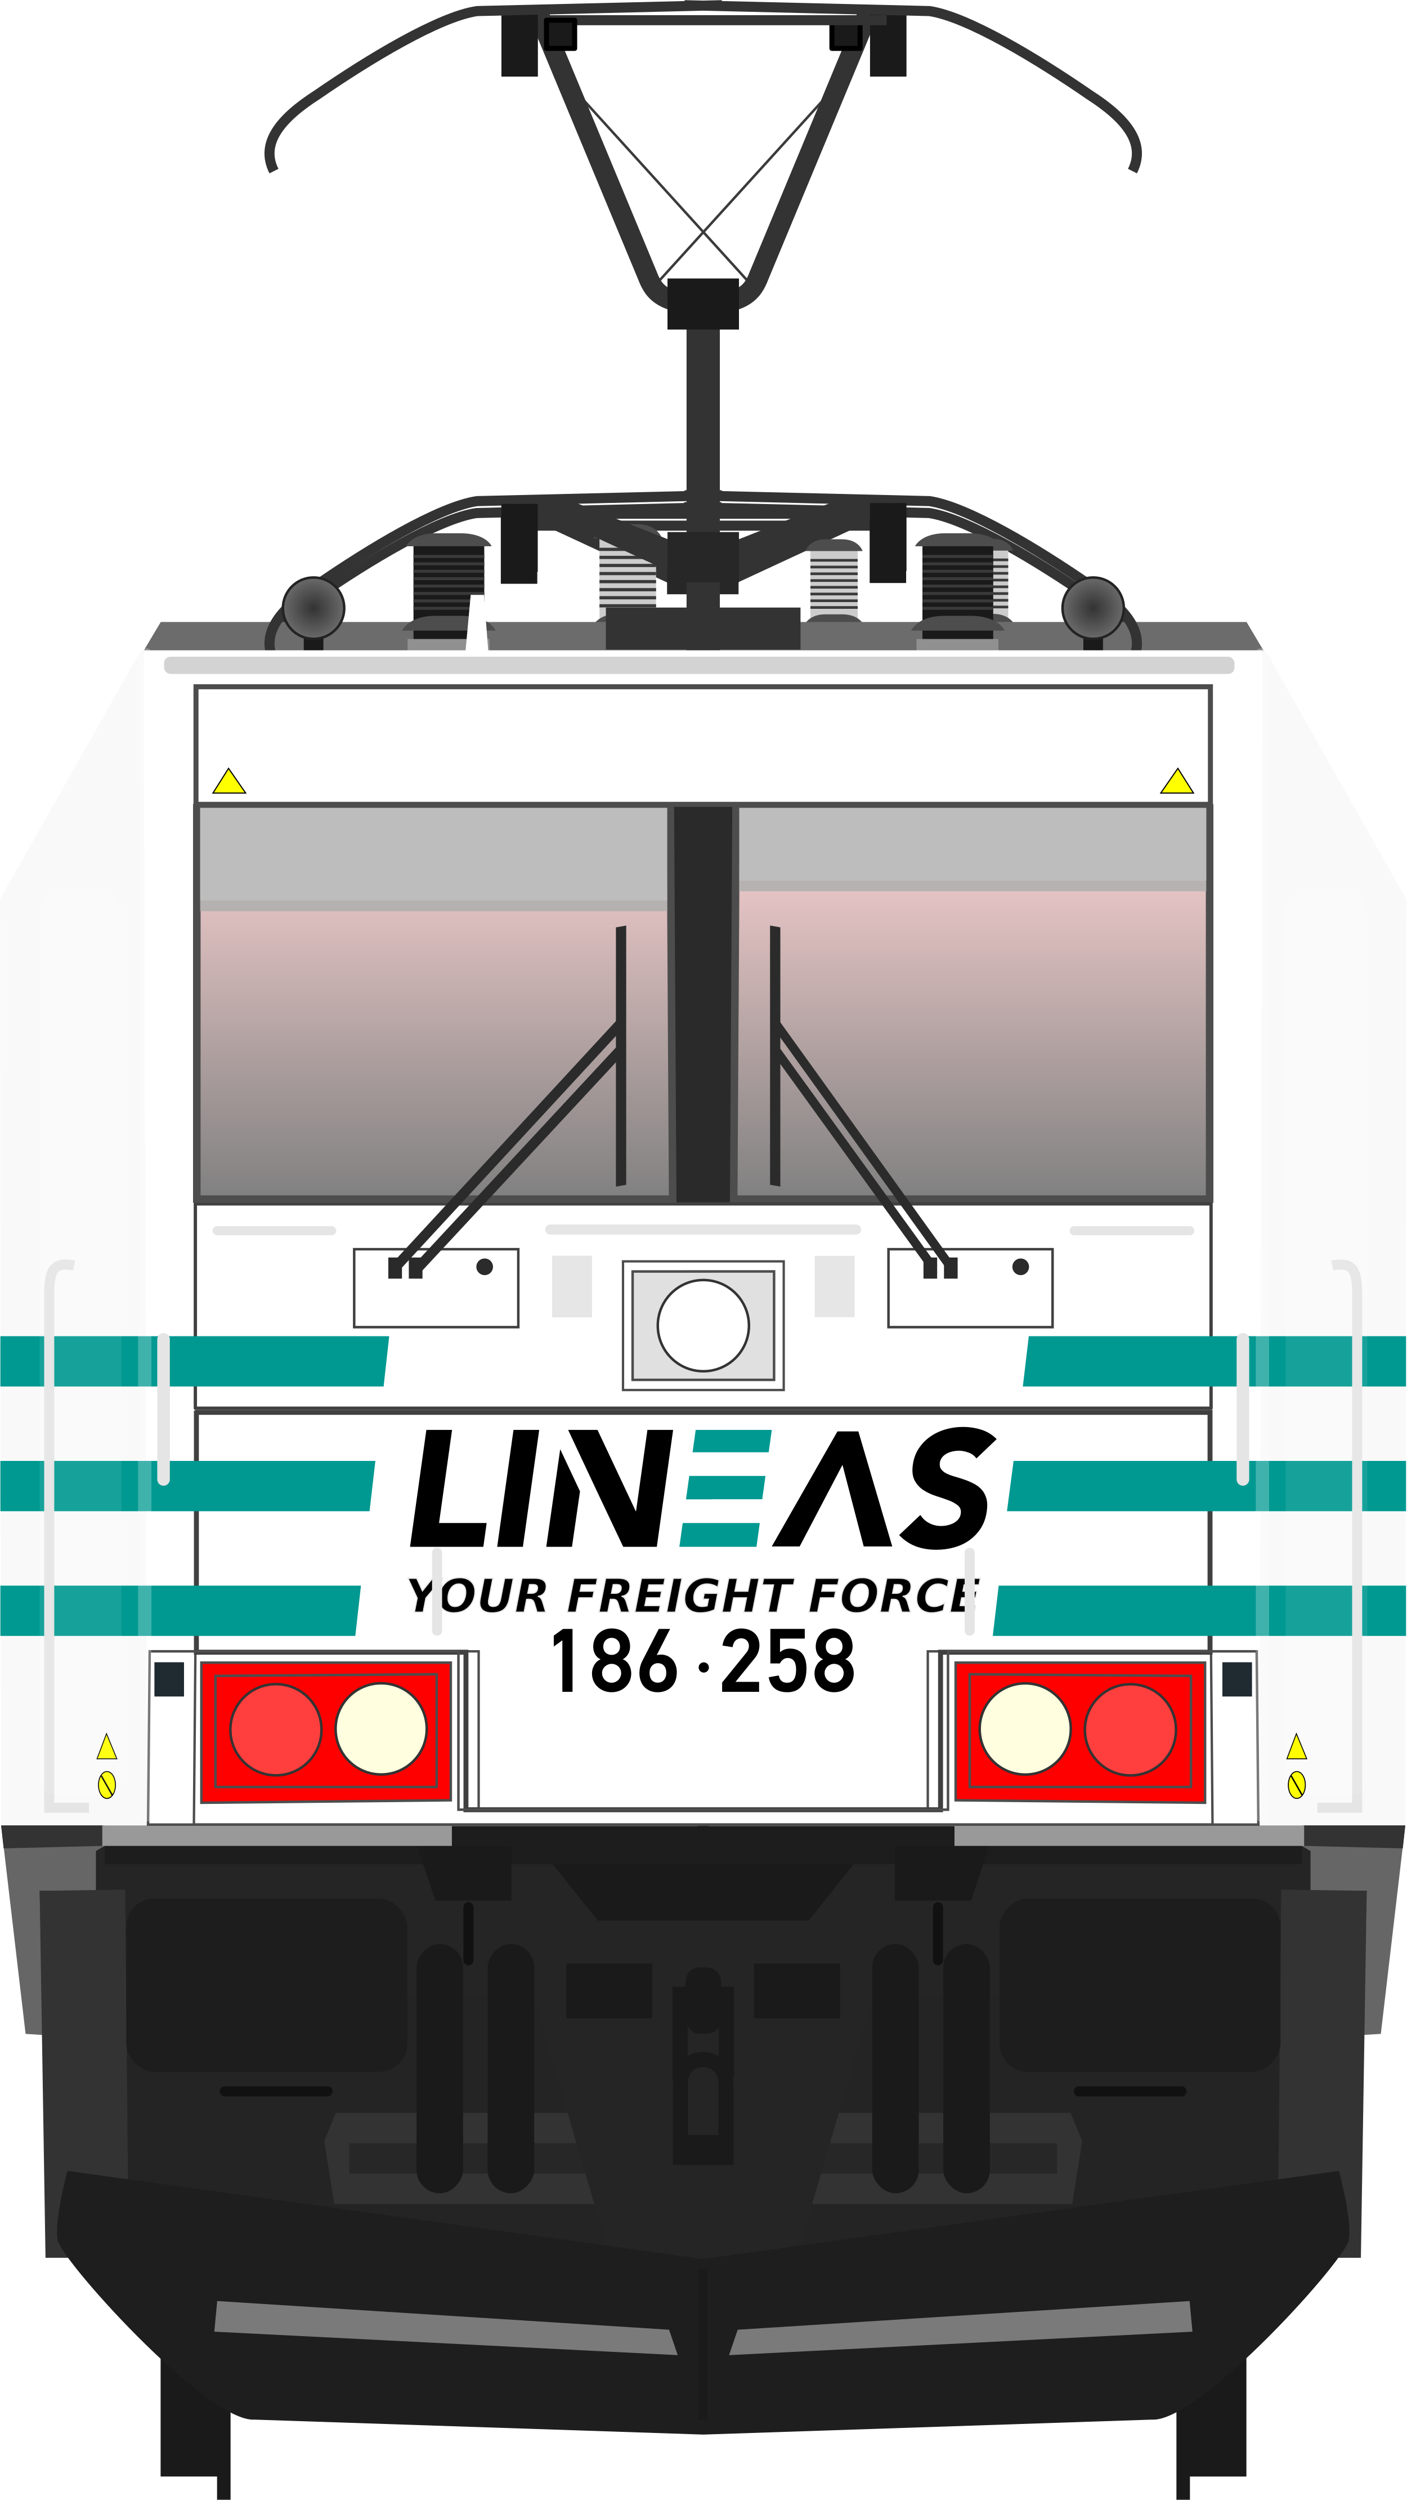 <?xml version="1.0" encoding="utf-8" standalone="no"?>
<!DOCTYPE svg PUBLIC "-//W3C//DTD SVG 1.1//EN" "http://www.w3.org/Graphics/SVG/1.1/DTD/svg11.dtd">
<svg version="1.1" width="290.89" height="516.46" xmlns="http://www.w3.org/2000/svg" xmlns:xlink="http://www.w3.org/1999/xlink">
<defs>
<linearGradient id="linearGradient6659"><stop stop-color="#333" offset="0"/><stop stop-color="#6c6c6c" offset="1"/></linearGradient>
<filter id="filter5092" x="-.314" y="-1.215" width="1.628" height="3.43" color-interpolation-filters="sRGB"><feGaussianBlur stdDeviation="13.84"/></filter>
<filter id="filter5092-1" x="-.314" y="-1.215" width="1.628" height="3.43" color-interpolation-filters="sRGB"><feGaussianBlur stdDeviation="13.84"/></filter>
<linearGradient id="linearGradient4798" x1="61.277" x2="169.78" y1="317.29" y2="316.65" gradientUnits="userSpaceOnUse"><stop stop-color="#ffd5d5" offset="0"/><stop stop-color="#808080" offset="1"/></linearGradient>
<linearGradient id="linearGradient6013" x1="84.508" x2="84.508" y1="163.72" y2="242.15" gradientTransform="matrix(1.102 0 0 1.102 -10.992 -81.878)" gradientUnits="userSpaceOnUse" xlink:href="#linearGradient4798"/>
<linearGradient id="linearGradient6021" x1="195.05" x2="195.05" y1="164.65" y2="242.15" gradientTransform="matrix(1.102 0 0 1.102 -10.988 -81.878)" gradientUnits="userSpaceOnUse" xlink:href="#linearGradient4798"/>
<radialGradient id="radialGradient6661" cx="-217.25" cy="124.75" r="6.344" gradientUnits="userSpaceOnUse" xlink:href="#linearGradient6659"/>
<radialGradient id="radialGradient6669" cx="62.316" cy="124.75" r="6.344" gradientUnits="userSpaceOnUse" xlink:href="#linearGradient6659"/>
<filter id="filter8046" x="-1.2" y="-.059" width="3.399" height="1.117" color-interpolation-filters="sRGB"><feGaussianBlur stdDeviation="0.823"/></filter>
<filter id="filter1348" x="-.774" y="-.11" width="2.547" height="1.219" color-interpolation-filters="sRGB"><feGaussianBlur stdDeviation="8.48"/></filter>
<filter id="filter1348-3" x="-.774" y="-.11" width="2.547" height="1.219" color-interpolation-filters="sRGB"><feGaussianBlur stdDeviation="8.48"/></filter>
<filter id="filter1550" x="-.687" y="-.014" width="2.374" height="1.028" color-interpolation-filters="sRGB"><feGaussianBlur stdDeviation="1.412"/></filter>
<filter id="filter1550-3" x="-.687" y="-.014" width="2.374" height="1.028" color-interpolation-filters="sRGB"><feGaussianBlur stdDeviation="1.412"/></filter>
<filter id="filter1657" x="-.03" y="-1.859" width="1.06" height="4.718" color-interpolation-filters="sRGB"><feGaussianBlur stdDeviation="2.754"/></filter>
</defs>
<g transform="matrix(1.04 0 0 1.04 -.059 4.53)" fill="#333">
<path d="m134.32 112.12-30.659-14.222 8.333-1.012 23.56 9.331z"/>
<path d="m145.07 112.12 30.659-14.222-8.333-1.012-23.56 9.331z"/>
</g>
<rect x="125.17" y="127.99" width="40.253" height="8.686" fill="#333"/>
<path d="m56.511 139.07c-2.907-5.766 1.341-10.911 8.911-15.766 10.778-7.434 25.202-16.136 33.075-17.309l50.663-1.22m84.922 34.291c2.907-5.766-1.341-10.911-8.911-15.766-10.778-7.434-25.202-16.136-33.075-17.309l-50.667-1.217" fill="none" stroke="#333" stroke-width="2.081"/>
<path d="m107.37 108.6h39.758m36.108 0h-39.758" fill="none" stroke="#333" stroke-width="2.081"/>
<g stroke-width="1.04">
<rect x="103.54" y="106.56" width="7.54" height="14.052" fill="#1a1a1a"/>
<rect transform="scale(-1,1)" x="-187.34" y="106.4" width="7.54" height="14.052" fill="#1a1a1a"/>
<rect x="137.91" y="112.39" width="14.784" height="10.387" fill="#272727"/>
</g>
<g transform="matrix(1 0 0 1 -36.734 -155.87)" fill="#1a1a1a">
<g transform="translate(-1.67,4.427)">
<rect x="71.611" y="627.74" width="13.436" height="35.357"/>
<rect x="83.278" y="647.91" width="2.796" height="20" stroke-width="1.07"/>
</g>
<rect transform="scale(-1,1)" x="-294.42" y="632.17" width="13.436" height="35.357"/>
<rect transform="scale(-1,1)" x="-282.75" y="652.34" width="2.796" height="20" stroke-width="1.07"/>
</g>
<g transform="matrix(.944 0 0 .944 10.382 73.166)">
<g transform="matrix(.736 0 0 1.002 133.85 -79.109)">
<rect x="89.144" y="120.51" width="14.067" height="22.166" fill="#ccc" stroke-width="2.504"/>
<rect x="87.969" y="140.28" width="16.272" height="2.69" fill="#909090"/>
<path d="m93.318 135.68h5.188c5.781-0.055 6.969 2.938 6.969 2.938h-18.589s1.219-2.882 6.438-2.938z" fill="#4d4d4d"/>
<path d="m93.563 119.28h4.744c5.287-0.049 6.372 2.584 6.372 2.584h-17.005s1.115-2.535 5.887-2.584z" fill="#4d4d4d"/>
<g fill="#3a3a3a">
<rect x="89.144" y="123.59" width="14.067" height=".585"/>
<rect x="89.144" y="125.06" width="14.067" height=".585"/>
<rect x="89.144" y="126.53" width="14.067" height=".585"/>
<rect x="89.144" y="128.01" width="14.067" height=".585"/>
<rect x="89.144" y="129.48" width="14.067" height=".585"/>
<rect x="89.144" y="130.95" width="14.067" height=".585"/>
<rect x="89.144" y="132.42" width="14.067" height=".585"/>
<rect x="89.144" y="133.89" width="14.067" height=".585"/>
</g>
</g>
<g transform="matrix(1.102 0 0 1.102 -9.548 -81.878)" fill="none" stroke="#3b3b3b" stroke-width=".5">
<path d="m129.04 60.447 36.8-40.528"/>
<path d="m147.9 60.447-36.8-40.528"/>
</g>
<g transform="matrix(.736 0 0 1.002 100.88 -79.007)">
<rect x="89.144" y="120.51" width="14.067" height="22.166" fill="#ccc" stroke-width="2.504"/>
<rect x="87.969" y="140.28" width="16.272" height="2.69" fill="#909090"/>
<path d="m93.318 135.68h5.188c5.781-0.055 6.969 2.938 6.969 2.938h-18.589s1.219-2.882 6.438-2.938z" fill="#4d4d4d"/>
<path d="m93.563 119.28h4.744c5.287-0.049 6.372 2.584 6.372 2.584h-17.005s1.115-2.535 5.887-2.584z" fill="#4d4d4d"/>
<g fill="#3a3a3a">
<rect x="89.144" y="123.59" width="14.067" height=".585"/>
<rect x="89.144" y="125.06" width="14.067" height=".585"/>
<rect x="89.144" y="126.53" width="14.067" height=".585"/>
<rect x="89.144" y="128.01" width="14.067" height=".585"/>
<rect x="89.144" y="129.48" width="14.067" height=".585"/>
<rect x="89.144" y="130.95" width="14.067" height=".585"/>
<rect x="89.144" y="132.42" width="14.067" height=".585"/>
<rect x="89.144" y="133.89" width="14.067" height=".585"/>
</g>
</g>
<g transform="matrix(.881 0 0 1.199 41.759 -105.81)">
<rect x="89.144" y="120.51" width="14.067" height="22.166" fill="#ccc" stroke-width="2.504"/>
<rect x="87.969" y="140.28" width="16.272" height="2.69" fill="#909090"/>
<path d="m93.318 135.68h5.188c5.781-0.055 6.969 2.938 6.969 2.938h-18.589s1.219-2.882 6.438-2.938z" fill="#4d4d4d"/>
<path d="m93.563 119.28h4.744c5.287-0.049 6.372 2.584 6.372 2.584h-17.005s1.115-2.535 5.887-2.584z" fill="#4d4d4d"/>
<g fill="#3a3a3a">
<rect x="89.144" y="123.59" width="14.067" height=".585"/>
<rect x="89.144" y="125.06" width="14.067" height=".585"/>
<rect x="89.144" y="126.53" width="14.067" height=".585"/>
<rect x="89.144" y="128.01" width="14.067" height=".585"/>
<rect x="89.144" y="129.48" width="14.067" height=".585"/>
<rect x="89.144" y="130.95" width="14.067" height=".585"/>
<rect x="89.144" y="132.42" width="14.067" height=".585"/>
<rect x="89.144" y="133.89" width="14.067" height=".585"/>
</g>
</g>
<g transform="matrix(1.102 0 0 1.102 -10.9 -75.267)" fill="#333">
<path d="m134.32 112.12-30.659-14.222 8.333-1.012 23.56 9.331z"/>
<path d="m145.07 112.12 30.659-14.222-8.333-1.012-23.56 9.331z"/>
</g>
<path d="m24.21 58.617-3.992 6.714s245.34-0.514 245.78 0l-3.992-6.714z" fill="#6c6c6c" stroke-width="1.102"/>
<rect x="121.7" y="55.461" width="42.622" height="9.197" fill="#333"/>
<g transform="matrix(1.102 0 0 1.102 -11.239 -81.878)">
<g transform="translate(94.399,-9.408)">
<rect x="89.144" y="120.51" width="14.067" height="22.166" fill="#1a1a1a" stroke-width="2.504"/>
<rect x="87.969" y="140.28" width="16.272" height="2.69" fill="#909090"/>
<path d="m93.318 135.68h5.188c5.781-0.055 6.969 2.938 6.969 2.938h-18.589s1.219-2.882 6.438-2.938z" fill="#4d4d4d"/>
<path d="m93.563 119.28h4.744c5.287-0.049 6.372 2.584 6.372 2.584h-17.005s1.115-2.535 5.887-2.584z" fill="#4d4d4d"/>
<g fill="#3a3a3a">
<rect x="89.144" y="123.59" width="14.067" height=".585"/>
<rect x="89.144" y="125.06" width="14.067" height=".585"/>
<rect x="89.144" y="126.53" width="14.067" height=".585"/>
<rect x="89.144" y="128.01" width="14.067" height=".585"/>
<rect x="89.144" y="129.48" width="14.067" height=".585"/>
<rect x="89.144" y="130.95" width="14.067" height=".585"/>
<rect x="89.144" y="132.42" width="14.067" height=".585"/>
<rect x="89.144" y="133.89" width="14.067" height=".585"/>
</g>
</g>
<g transform="translate(-6.749,-9.408)">
<rect x="89.144" y="120.51" width="14.067" height="22.166" fill="#1a1a1a" stroke-width="2.504"/>
<rect x="87.969" y="140.28" width="16.272" height="2.69" fill="#909090"/>
<path d="m93.318 135.68h5.188c5.781-0.055 6.969 2.938 6.969 2.938h-18.589s1.219-2.882 6.438-2.938z" fill="#4d4d4d"/>
<path d="m93.563 119.28h4.744c5.287-0.049 6.372 2.584 6.372 2.584h-17.005s1.115-2.535 5.887-2.584z" fill="#4d4d4d"/>
<g fill="#3a3a3a">
<rect x="89.144" y="123.59" width="14.067" height=".585"/>
<rect x="89.144" y="125.06" width="14.067" height=".585"/>
<rect x="89.144" y="126.53" width="14.067" height=".585"/>
<rect x="89.144" y="128.01" width="14.067" height=".585"/>
<rect x="89.144" y="129.48" width="14.067" height=".585"/>
<rect x="89.144" y="130.95" width="14.067" height=".585"/>
<rect x="89.144" y="132.42" width="14.067" height=".585"/>
<rect x="89.144" y="133.89" width="14.067" height=".585"/>
</g>
</g>
</g>
<path d="m48.999 67.189c-3.078-6.106 1.419-11.553 9.436-16.694 11.411-7.871 26.685-17.086 35.021-18.327l53.649-1.288m89.919 36.309c3.078-6.106-1.419-11.553-9.436-16.694-11.412-7.871-26.685-17.086-35.021-18.328l-53.649-1.288" fill="none" stroke="#333" stroke-width="2.204"/>
<g transform="matrix(1.102 0 0 1.102 -10.992 -81.878)">
<rect x="215.3" y="129.06" width="3.901" height="6.172" fill="#1a1a1a"/>
<circle transform="scale(-1,1)" cx="-217.25" cy="124.75" r="6.094" fill="url(#radialGradient6661)" stroke="#232323" stroke-linecap="round" stroke-linejoin="round" stroke-width=".5"/>
<rect x="60.365" y="128.92" width="3.901" height="6.172" fill="#1a1a1a"/>
<circle cx="62.316" cy="124.75" r="6.094" fill="url(#radialGradient6669)" stroke="#232323" stroke-linecap="round" stroke-linejoin="round" stroke-width=".5"/>
</g>
<path d="m102.85 34.93h42.098m38.233 0h-42.098" fill="none" stroke="#333" stroke-width="2.204"/>
<rect x="98.793" y="32.77" width="7.984" height="14.879" fill="#1a1a1a" stroke-width="1.102"/>
<path d="m143.01-11.941v89.222" fill="none" stroke="#333" stroke-width="7.293"/>
<rect transform="scale(-1,1)" x="-187.53" y="32.594" width="7.984" height="14.879" fill="#1a1a1a" stroke-width="1.102"/>
<path d="m106.48-75.626 24.316 58.429c1.375 3.554 3.315 6.887 15.605 6.17m33.152-64.599-24.316 58.429c-1.375 3.554-3.315 6.887-15.605 6.17" fill="none" stroke="#333" stroke-width="4.407"/>
<g stroke-width="1.102">
<path d="m-4.623 327.08 12.061 86.74 33.36 34.38c83.238 7.658 121.2 0.211 204.43 0l33.36-34.387 12.061-86.737z" fill="#242424"/>
<rect x="103.41" y="324.74" width="83.145" height="22.326" ry="0" fill="#1a1a1a"/>
<path d="m62.562 384.91-2.541 6.169 2.178 13.789h161.63l2.178-13.789-2.541-6.169h-82.382z" fill="#333"/>
<rect x="65.513" y="391.55" width="154.99" height="6.672" fill="#272727"/>
<path d="m9.215 326.49 1.089 32.661h95.446l15.969 54.437c20.728 4.821 21.971 4.805 42.587 0l15.969-54.437h95.444l1.089-32.661h-97.623l-13.066 16.33h-46.215l-13.066-16.33z" fill="#252525"/>
<path d="m20.465 64.82 0.363 256.94h244.36l0.36-256.94h-122.66z" fill="#fff"/>
<path d="m274.12 321.69-10.717 0.436h-121.58v8.388h132.3z" fill="#1d1d1d"/>
</g>
<g transform="matrix(1.059 0 0 1.059 422.69 -46.794)" fill="#fff">
<circle cx="148.67" cy="144.31" r="0"/>
<circle cx="148.67" cy="144.46" r="0"/>
<circle cx="148.67" cy="144.07" r="0"/>
<g transform="translate(-1e-5)">
<path d="m-312.18 93.942h2.743l0.959 12.548h-4.861z" fill="#fff"/>
</g>
</g>
<g stroke-width="1.102">
<path d="m20.465 64.82v120.49h245.08v-120.49h-122.65z" fill="none"/>
<path d="m134.72 98.688v87.026h16.582v-87.023s-16.533-0.128-16.582 0z" fill="#2a2a2a"/>
<path d="m21.191 283.63v38.57s244-7.7e-4 243.64 0v-38.57z" fill="none"/>
<path d="m31.797 283.9-0.33 37.924h223.09l-0.33-37.924h-62.029v34.658h-98.365v-34.658z" fill="none" stroke="#4d4d4d" stroke-width=".526"/>
</g>
<rect x="31.926" y="72.797" width="222.17" height="25.738" fill="none" stroke="#4d4d4d" stroke-linecap="round" stroke-width="1.102"/>
<path d="m253.92 99.294v85.646h-104.23l0.513-85.409z" fill="url(#linearGradient6021)" stroke="#4d4d4d" stroke-width="1.653"/>
<path d="m265.56 64.82c0.476 0.024 0.79 0.33 1.025 0.777l29.91 52.787c0.456 0.591 0.524 1.031 0.523 1.735l-0.247 202.37h-31.936z" fill="#f9f9f9" stroke-width="1.102"/>
<path d="m32.015 231.6v52.492h59.036v34.477h103.94v-34.477h59.019v-52.495h-221.99z" fill="none" stroke="#404040" stroke-width="1.085"/>
<rect x="31.787" y="185.97" width="222.45" height="44.721" ry="0" fill="none" stroke="#404040" stroke-linecap="round" stroke-linejoin="round" stroke-width=".729" style="paint-order:stroke fill markers"/>
<g transform="translate(227.7 5.0555e-6)" fill="#009991">
<path d="m-16.714 242.23h85.956v11.01h-87.404z" style="paint-order:stroke fill markers"/>
<path d="m-13.383 214.93h82.625v11.01h-83.929z" style="paint-order:stroke fill markers"/>
<path d="m-19.973 269.52h89.215v11.01h-90.518z" style="paint-order:stroke fill markers"/>
</g>
<path d="m280.79 199.46c5.181-1.103 5.262 2.214 5.444 5.444v113.23h-8.71" fill="none" stroke="#e5e5e5" stroke-width="2.204"/>
<path d="m252.92 317.04v-30.666h-54.618v30.122z" fill="#f00" stroke="#4d4d4d" stroke-width=".551"/>
<path d="m249.83 289.28v24.316h-48.45v-24.678z" fill="#f00" stroke="#4d4d4d" stroke-width=".551"/>
<path d="m261.21 215.61v30.666" fill="none" stroke="#e5e5e5" stroke-linecap="round" stroke-width="2.754"/>
<path d="m296.77 322.01-5.353 45.617-4.407 0.257 1.327-31.564h-12.318v-8.725l-1.903-1.099v-4.486z" fill="#666" stroke-width="1.102"/>
<path d="m288.33 336.31-1.283 80.321h-18.22l0.77-80.577z" fill="#333" stroke-width="1.102"/>
<circle transform="scale(-1,1)" cx="-213.54" cy="300.89" r="9.98" fill="#ffffe0" stroke="#333" stroke-linecap="round" stroke-linejoin="round" stroke-width=".551"/>
<circle transform="scale(-1,1)" cx="-236.58" cy="301.08" r="9.98" fill="#ff9494" fill-opacity=".424" stroke="#333" stroke-linecap="round" stroke-linejoin="round" stroke-width=".551"/>
<rect transform="scale(-1,1)" x="-173.01" y="352.24" width="18.872" height="11.976" ry="0" fill="#1a1a1a" stroke-width="1.102"/>
<path d="m205.68 326.49-3.992 11.976h-16.694v-11.976z" fill="#1a1a1a" stroke-width="1.102"/>
<path d="m194.43 339.9v11.614" fill="none" stroke="#111" stroke-linecap="round" stroke-width="2.204"/>
<path d="m247.78 380.2h-22.5" fill="none" stroke="#111" stroke-linecap="round" stroke-width="2.204"/>
<g stroke-width="1.102">
<path d="m263.2 286.29h-6.481v7.497h6.481z" fill="#1f2a31"/>
<rect transform="scale(-1,1)" x="-187.53" y="-75.626" width="7.984" height="14.879" fill="#1a1a1a"/>
<rect transform="scale(-1,1)" x="-177.37" y="-73.086" width="6.17" height="6.17" fill="#1a1a1a" stroke="#000" stroke-linecap="round" stroke-linejoin="round"/>
</g>
<path d="m148 396.31v-17.782c0-6.969-9.98-7.137-9.98 0v17.782" fill="none" stroke="#1a1a1a" stroke-width="3.305"/>
<path d="m274.62 322.01h-76.575v4.473h76.575z" fill="#999" stroke-width="1.102"/>
<path d="m296.77 322.01h-22.137v4.473l21.593 0.544z" fill="#333" stroke-width="1.102"/>
<path d="m246.97 90.656 3.419 5.41h-7.171z" fill="#ff0" stroke="#000" stroke-width=".246"/>
<g transform="matrix(1.102 0 0 1.102 52.48 -288.77)" fill="#1a1a1a" fill-rule="evenodd">
<rect x="115.74" y="577.79" width="9.25" height="49.502" ry="4.625"/>
<rect x="129.87" y="577.79" width="9.25" height="49.502" ry="4.625"/>
</g>
<path d="m11.907 321.69 10.717 0.436h121.58v8.388h-132.3z" fill="#1d1d1d" stroke-width="1.102"/>
<path d="m32.105 99.294v85.646h104.22l-0.513-85.409z" fill="url(#linearGradient6013)" stroke="#4d4d4d" stroke-width="1.653"/>
<g transform="matrix(1.102 0 0 1.102 -10.992 -81.878)" fill="none" stroke="#404040" stroke-width=".5">
<path d="m209.18 252.06v15.48h-32.61v-15.48z"/>
<path d="m70.386 252.06v15.48h32.614v-15.48z"/>
</g>
<g transform="matrix(1.102 0 0 1.102 -10.081 -81.878)" fill="#e6e6e6">
<path d="m169.01 253.38v12.188h-7.92v-12.19z"/>
<path d="m108.9 253.36v12.232h7.92v-12.23z"/>
</g>
<g transform="matrix(1.102 0 0 1.102 -5.965 -79.76)" fill="none" stroke="#e5e5e5" stroke-linecap="round">
<path d="m231.87 246.46h-22.94" stroke-width="1.81"/>
<path d="m38.575 246.46h22.777" stroke-width="1.804"/>
</g>
<path d="m20.465 64.82c-0.476 0.024-0.79 0.33-1.025 0.777l-29.909 52.785c-0.456 0.584-0.524 1.025-0.523 1.73l0.247 202.37h31.936z" fill="#f9f9f9" stroke-width="1.102"/>
<g transform="translate(.078)" fill="#009991">
<path d="m-10.995 242.23h82.132l-1.28 11.01h-80.851z" style="paint-order:stroke fill markers"/>
<path d="m-10.995 214.93h85.16l-1.227 11.01h-83.932z" style="paint-order:stroke fill markers"/>
<path d="m-10.995 269.52h78.973l-1.238 11.01h-77.735z" style="paint-order:stroke fill markers"/>
</g>
<path d="m5.223 199.46c-5.181-1.103-5.262 2.214-5.444 5.444v113.24h8.71" fill="none" stroke="#e5e5e5" stroke-width="2.204"/>
<path d="m33.108 317.04v-30.666h54.618v30.122z" fill="#f00" stroke="#4d4d4d" stroke-width=".551"/>
<path d="m36.193 289.28v24.316h48.448v-24.678z" fill="#f00" stroke="#4d4d4d" stroke-width=".551"/>
<path d="m24.82 215.61v30.666" fill="none" stroke="#e5e5e5" stroke-linecap="round" stroke-width="2.754"/>
<path d="m-10.745 322.01 5.353 45.617 3.987 0.257-0.907-31.564h12.317v-8.725l1.903-1.099v-4.486z" fill="#666" stroke-width="1.102"/>
<path d="m-2.313 336.31 1.283 80.32h18.219l-0.769-80.57z" fill="#333" stroke-width="1.102"/>
<g transform="matrix(1.102 0 0 1.102 -10.992 -81.878)" fill="#1d1d1d">
<rect transform="scale(-1,1)" x="-254.48" y="380.99" width="55.858" height="34.458" ry="5.661"/>
<rect x="25.087" y="380.99" width="55.858" height="34.458" ry="5.661"/>
</g>
<g stroke-linecap="round">
<g transform="matrix(1.102 0 0 1.102 -10.992 -81.878)" fill="none" stroke="#e5e5e5" stroke-width="2">
<g transform="matrix(1.317 0 0 1.317 -51.144 -99.731)" fill="#000" stroke-width=".175">
<path d="m100.39 316.74h1.319l0.87 1.894 1.521-1.894h1.524l-2.525 2.98-0.414 2.134h-1.319l0.414-2.134z"/>
<path d="m109.11 318.83q0-0.603-0.274-0.918-0.271-0.315-0.788-0.315-0.685 0-1.151 0.617-0.462 0.613-0.462 1.538 0 0.589 0.271 0.915 0.271 0.325 0.754 0.325 0.394 0 0.699-0.164 0.308-0.168 0.524-0.493 0.206-0.312 0.315-0.702 0.113-0.391 0.113-0.802zm-0.87-2.189q1.021 0 1.641 0.569 0.623 0.565 0.623 1.48 0 0.623-0.192 1.178-0.188 0.555-0.552 0.997-0.445 0.545-1.055 0.815-0.606 0.267-1.401 0.267-1.017 0-1.637-0.565t-0.62-1.483q0-0.627 0.188-1.182 0.188-0.555 0.555-1 0.438-0.541 1.045-0.808 0.61-0.267 1.405-0.267z"/>
<path d="m111.89 316.74h1.319l-0.596 3.062q-0.034 0.164-0.051 0.291-0.014 0.127-0.014 0.223 0 0.336 0.178 0.504 0.182 0.164 0.538 0.164 0.48 0 0.737-0.267 0.257-0.271 0.38-0.911l0.596-3.066h1.319l-0.596 3.066q-0.223 1.131-0.846 1.641-0.62 0.507-1.778 0.507-0.908 0-1.381-0.387-0.473-0.391-0.473-1.131 0-0.123 0.017-0.274 0.017-0.154 0.055-0.356z"/>
<path d="m119.03 319q0.449 0 0.678-0.209 0.233-0.209 0.233-0.613 0-0.254-0.161-0.37-0.158-0.12-0.5-0.12h-0.545l-0.26 1.312zm-0.73 0.911-0.38 1.935h-1.319l0.997-5.114h1.949q0.843 0 1.278 0.315 0.435 0.315 0.435 0.928 0 0.62-0.343 1.021-0.343 0.401-0.928 0.459 0.267 0.055 0.445 0.274 0.178 0.216 0.312 0.665l0.435 1.452h-1.312l-0.384-1.271q-0.116-0.38-0.284-0.521-0.164-0.144-0.48-0.144z"/>
<path d="m125.43 316.74h3.556l-0.195 0.997h-2.237l-0.185 0.952h2.107l-0.199 0.997h-2.103l-0.421 2.168h-1.319z"/>
<path d="m131.66 319q0.449 0 0.678-0.209 0.233-0.209 0.233-0.613 0-0.254-0.161-0.37-0.158-0.12-0.5-0.12h-0.545l-0.26 1.312zm-0.73 0.911-0.38 1.935h-1.319l0.997-5.114h1.949q0.843 0 1.278 0.315 0.435 0.315 0.435 0.928 0 0.62-0.343 1.021-0.343 0.401-0.928 0.459 0.267 0.055 0.445 0.274 0.178 0.216 0.312 0.665l0.435 1.452h-1.312l-0.384-1.271q-0.116-0.38-0.284-0.521-0.164-0.144-0.48-0.144z"/>
<path d="m135.63 316.74h3.556l-0.195 0.997h-2.237l-0.185 0.952h2.107l-0.199 0.997h-2.103l-0.226 1.172h2.309l-0.188 0.997h-3.635z"/>
<path d="m140.42 316.74h1.319l-0.997 5.114h-1.319z"/>
<path d="m146.67 321.47q-0.5 0.243-1.038 0.363-0.538 0.116-1.151 0.116-1.089 0-1.713-0.552-0.623-0.555-0.623-1.511 0-0.62 0.195-1.161 0.195-0.545 0.582-0.993 0.473-0.548 1.113-0.819 0.644-0.271 1.47-0.271 0.459 0 0.925 0.096 0.466 0.096 0.918 0.284l-0.202 1.058q-0.418-0.243-0.819-0.363-0.397-0.12-0.802-0.12-0.884 0-1.439 0.589-0.555 0.589-0.555 1.514 0 0.613 0.322 0.952 0.325 0.339 0.915 0.339 0.192 0 0.384-0.024 0.192-0.027 0.387-0.082l0.195-0.993h-0.805l0.168-0.884h2.049z"/>
<path d="m148.79 316.74h1.319l-0.38 1.949h1.946l0.377-1.949h1.319l-0.997 5.114h-1.319l0.421-2.168h-1.942l-0.421 2.168h-1.319z"/>
<path d="m154.06 316.74h4.714l-0.195 0.997h-1.699l-0.802 4.118h-1.319l0.802-4.118h-1.699z"/>
<path d="m161.89 316.74h3.556l-0.195 0.997h-2.237l-0.185 0.952h2.107l-0.199 0.997h-2.103l-0.421 2.168h-1.319z"/>
<path d="m169.86 318.83q0-0.603-0.274-0.918-0.271-0.315-0.788-0.315-0.685 0-1.151 0.617-0.462 0.613-0.462 1.538 0 0.589 0.271 0.915 0.271 0.325 0.754 0.325 0.394 0 0.699-0.164 0.308-0.168 0.524-0.493 0.206-0.312 0.315-0.702 0.113-0.391 0.113-0.802zm-0.87-2.189q1.021 0 1.641 0.569 0.623 0.565 0.623 1.48 0 0.623-0.192 1.178-0.188 0.555-0.552 0.997-0.445 0.545-1.055 0.815-0.606 0.267-1.401 0.267-1.017 0-1.637-0.565t-0.62-1.483q0-0.627 0.188-1.182 0.188-0.555 0.555-1 0.438-0.541 1.045-0.808 0.61-0.267 1.405-0.267z"/>
<path d="m174.08 319q0.449 0 0.678-0.209 0.233-0.209 0.233-0.613 0-0.254-0.161-0.37-0.158-0.12-0.5-0.12h-0.545l-0.26 1.312zm-0.73 0.911-0.38 1.935h-1.319l0.997-5.114h1.949q0.843 0 1.278 0.315 0.435 0.315 0.435 0.928 0 0.62-0.343 1.021-0.343 0.401-0.928 0.459 0.267 0.055 0.445 0.274 0.178 0.216 0.312 0.665l0.435 1.452h-1.312l-0.384-1.271q-0.116-0.38-0.284-0.521-0.164-0.144-0.48-0.144z"/>
<path d="m181.16 321.61q-0.473 0.168-0.908 0.254-0.435 0.086-0.826 0.086-1.031 0-1.648-0.565-0.617-0.565-0.617-1.497 0-0.613 0.195-1.154 0.195-0.545 0.576-0.993 0.449-0.528 1.079-0.812 0.634-0.284 1.363-0.284 0.397 0 0.798 0.096 0.401 0.092 0.815 0.284l-0.212 1.058q-0.329-0.25-0.661-0.367-0.332-0.116-0.713-0.116-0.791 0-1.326 0.61-0.534 0.61-0.534 1.524 0 0.589 0.329 0.925 0.329 0.336 0.908 0.336 0.346 0 0.733-0.123 0.391-0.127 0.874-0.394z"/>
<path d="m183.2 316.74h3.556l-0.195 0.997h-2.237l-0.185 0.952h2.107l-0.199 0.997h-2.103l-0.226 1.172h2.309l-0.188 0.997h-3.635z"/>
</g>
<path d="m86.856 312.34v15.482"/>
<path d="m192.71 312.34v15.482"/>
</g>
<circle cx="72.48" cy="300.87" r="9.98" fill="#ffffe0" stroke="#333" stroke-linejoin="round" stroke-width=".551"/>
<circle cx="49.436" cy="301.06" r="9.98" fill="#ff9494" fill-opacity=".424" stroke="#333" stroke-linejoin="round" stroke-width=".551"/>
</g>
<rect x="113.01" y="352.24" width="18.872" height="11.976" ry="0" fill="#1a1a1a" stroke-width="1.102"/>
<path d="m80.346 326.49 3.992 11.976h16.696v-11.976z" fill="#1a1a1a" stroke-width="1.102"/>
<path d="m91.596 339.9v11.614" fill="none" stroke="#111" stroke-linecap="round" stroke-width="2.204"/>
<path d="m38.248 380.2h22.5" fill="none" stroke="#111" stroke-linecap="round" stroke-width="2.204"/>
<path d="m22.822 286.29h6.481v7.497h-6.481z" fill="#1f2a31" stroke-width="1.102"/>
<path d="m102.85-73.086h42.098m38.233 0h-42.098" fill="none" stroke="#333" stroke-width="2.204"/>
<g transform="matrix(1.102 0 0 1.102 -10.992 -81.878)" fill="#1a1a1a">
<rect x="99.647" y="5.674" width="7.247" height="13.505"/>
<rect x="108.6" y="7.98" width="5.6" height="5.6" stroke="#000" stroke-linecap="round" stroke-linejoin="round"/>
<rect x="136.24" y="394.69" width="7.082" height="13.176" ry="2.8"/>
</g>
<path d="m137.93 377.47v-18.508h10.162v17.964" fill="none" stroke="#1a1a1a" stroke-width="3.305"/>
<path d="m11.393 322.01h76.575v4.473h-76.575z" fill="#999" stroke-width="1.102"/>
<path d="m-10.745 322.01h22.139v4.473l-21.593 0.544z" fill="#333" stroke-width="1.102"/>
<path d="m39.056 90.656-3.419 5.41h7.171z" fill="#ff0" stroke="#000" stroke-width=".246"/>
<g transform="matrix(-1.102 0 0 1.102 233.54 -288.77)" fill="#1a1a1a" fill-rule="evenodd">
<rect x="115.74" y="577.79" width="9.25" height="49.502" ry="4.625"/>
<rect x="129.87" y="577.79" width="9.25" height="49.502" ry="4.625"/>
</g>
<path d="m48.999-40.06c-3.078-6.106 1.42-11.553 9.437-16.694 11.411-7.871 26.685-17.086 35.02-18.328l53.649-1.288m89.914 36.309c3.085-6.106-1.421-11.553-9.431-16.694-11.414-7.871-26.684-17.086-35.025-18.328l-53.644-1.288" fill="none" stroke="#333" stroke-width="2.204"/>
<path d="m3.771 397.61s-2.883 10.71-2.178 14.88c-0.449 3.336 32.661 40.283 43.185 39.557l98.232 3.274 98.23-3.274c10.524 0.726 43.637-36.221 43.187-39.557 0.706-4.17-2.178-14.88-2.178-14.88l-139.24 19.28z" fill="#1e1e1e" stroke-width="1.102"/>
<g transform="matrix(1.102 0 0 1.102 -10.992 -81.878)">
<path d="m123.81 254.47v25.555h31.943v-25.55z" fill="#fff" stroke="#4d4d4d" stroke-width=".462"/>
<path d="m125.72 256.48v21.529h28.113v-21.53z" fill="#e0e0e0" stroke="#4d4d4d" stroke-width=".5"/>
<circle cx="139.78" cy="267.24" r="9.058" fill="#fff" stroke="#333" stroke-linecap="round" stroke-linejoin="round" stroke-width=".5"/>
</g>
<path d="m109.52 191.59h66.977" fill="none" stroke="#e5e5e5" stroke-linecap="round" stroke-width="2.204"/>
<g transform="matrix(1.102 0 0 1.102 -17.058 -81.878)" fill="#7a7a7a">
<path transform="matrix(.871 0 0 .393 15.386 305.61)" d="m38.21 395.28 103.1 14.493 1.976 12.846-105.74-11.858z" filter="url(#filter5092)"/>
<path transform="matrix(-.871 0 0 .393 275.19 305.61)" d="m38.21 395.28 103.1 14.493 1.976 12.846-105.74-11.858z" filter="url(#filter5092-1)"/>
</g>
<g stroke-width="1.102">
<path d="m32.83 119.57h102.3v-20.276h-102.3z" fill="#bdbdbd"/>
<path d="m253.2 115.21h-102.3v-15.914h102.3z" fill="#bdbdbd"/>
<rect x="150.9" y="115.21" width="102.29" height="2.359" fill="#afafaf" fill-opacity=".878"/>
<rect x="32.83" y="119.57" width="102.29" height="2.359" fill="#afafaf" fill-opacity=".878"/>
<rect x="135.19" y="-16.557" width="15.654" height="11.179" fill="#1a1a1a"/>
</g>
<path d="m21.785 283.9-0.359 37.924h243.17l-0.359-37.924h-67.613v34.658h-107.22v-34.658z" fill="none" stroke="#4d4d4d" stroke-width=".549"/>
<rect x="135.19" y="38.94" width="15.654" height="10.998" fill="#272727" stroke-width="1.102"/>
<rect x="137.69" y="389.77" width="10.65" height="6.544" fill="#1a1a1a" stroke-width="1.102"/>
<rect transform="matrix(1.175 0 0 .976 -21.255 -21.03)" x="138.96" y="450.97" width="1.647" height="33.763" fill="#1a1a1a" fill-opacity=".878" filter="url(#filter8046)"/>
</g>
<path d="m22.017 358.18-1.955 5.191h4.1z" fill="#ff0" stroke="#000" stroke-width=".182"/>
<g transform="translate(-.279)" stroke="#000">
<ellipse cx="22.393" cy="368.78" rx="1.758" ry="2.776" fill="#ff0" stroke-width=".2"/>
<path d="m21.19 366.83 2.313 4.072" fill="none" stroke-width=".3"/>
</g>
<g transform="translate(-1.715)" fill="#fff" fill-opacity=".089">
<rect transform="matrix(.642 0 0 1 9.605 0)" x=".495" y="184.97" width="26.306" height="185.69" ry="3.303" filter="url(#filter1348)" style="paint-order:fill markers stroke"/>
<rect transform="matrix(.642 0 0 1 267.2 .002)" x=".495" y="184.97" width="26.306" height="185.69" ry="3.303" filter="url(#filter1348-3)" style="paint-order:fill markers stroke"/>
</g>
<g transform="matrix(.979 0 0 1 3.108 0)">
<path d="m117.73 349.53v-12.992h-1.997l-1.96 1.381v2.259l1.811-1.288v10.64z"/>
<path d="m128 345.66c0 1.101-0.896 1.997-2.016 1.997s-2.016-0.896-2.016-1.997c0-1.083 0.971-1.904 2.016-1.904 1.101 0 2.016 0.821 2.016 1.904zm-0.243-5.451c0 1.101-0.859 1.699-1.773 1.699-0.915 0-1.755-0.579-1.755-1.699 0-1.139 0.784-1.829 1.755-1.829 0.989 0 1.773 0.709 1.773 1.829zm2.371 5.507c0-1.12-0.56-2.445-1.755-2.893v-0.037c0.989-0.541 1.512-1.531 1.512-2.595 0-2.128-1.363-3.752-3.901-3.752-2.221 0-3.883 1.624-3.883 3.752 0 1.045 0.448 2.128 1.512 2.595v0.056c-1.176 0.485-1.773 1.755-1.773 2.875 0 2.333 1.904 3.901 4.144 3.901 2.259 0 4.144-1.568 4.144-3.901z"/>
<path d="m137.53 345.61c0 1.325-0.821 2.035-1.773 2.035-1.064 0-1.755-0.709-1.755-2.035s0.859-1.997 1.755-1.997c0.971 0 1.773 0.653 1.773 1.997zm2.221-0.131c0-2.035-1.307-3.64-3.36-3.64-0.28 0-0.56 0.037-0.821 0.112l-0.037-0.037 2.8-5.376h-2.389l-3.472 6.608c-0.429 0.803-0.616 1.736-0.616 2.501 0 2.613 1.755 3.976 3.845 3.976 2.016 0 4.051-1.213 4.051-4.144z"/>
<path d="m151.53 340.31c0.168-1.195 0.877-1.829 1.792-1.829 1.12 0 1.661 0.765 1.661 1.587 0 0.467-0.168 0.933-0.541 1.381l-5.115 6.16v1.923h7.803v-2.053h-4.984l4.125-4.965c0.597-0.728 0.933-1.68 0.933-2.557 0-2.315-1.699-3.509-3.883-3.509-1.979 0-3.621 1.381-3.92 3.528z"/>
<path d="m167.13 344.58c-0.019-2.333-1.064-3.976-3.435-3.976-0.691 0-1.475 0.149-2.147 0.747v-2.819h5.227v-1.997h-7.261v7.131h2.016c0.392-0.747 0.989-1.12 1.605-1.12 1.456 0 1.811 1.176 1.811 2.408 0 1.139-0.261 2.707-1.885 2.707-0.896 0-1.568-0.392-1.773-1.512l-2.128 0.373c0.448 2.464 2.203 3.099 3.939 3.099 2.912 0 4.069-2.109 4.032-5.04z"/>
<path d="m174.99 345.66c0 1.101-0.896 1.997-2.016 1.997s-2.016-0.896-2.016-1.997c0-1.083 0.971-1.904 2.016-1.904 1.101 0 2.016 0.821 2.016 1.904zm-0.243-5.451c0 1.101-0.859 1.699-1.773 1.699s-1.755-0.579-1.755-1.699c0-1.139 0.784-1.829 1.755-1.829 0.989 0 1.773 0.709 1.773 1.829zm2.371 5.507c0-1.12-0.56-2.445-1.755-2.893v-0.037c0.989-0.541 1.512-1.531 1.512-2.595 0-2.128-1.363-3.752-3.901-3.752-2.221 0-3.883 1.624-3.883 3.752 0 1.045 0.448 2.128 1.512 2.595v0.056c-1.176 0.485-1.773 1.755-1.773 2.875 0 2.333 1.904 3.901 4.144 3.901 2.259 0 4.144-1.568 4.144-3.901z"/>
<ellipse cx="145.45" cy="344.5" rx="1.083" ry="1.06"/>
</g>
<g transform="translate(.358)">
<rect transform="matrix(.559 0 0 1.007 114.74 -2.769)" x="258.55" y="135.8" width="4.932" height="240.66" ry="1.306" fill="#fff" fill-opacity=".247" filter="url(#filter1550)" style="paint-order:fill markers stroke"/>
<rect transform="matrix(.559 0 0 1.007 -116.34 -2.769)" x="258.55" y="135.8" width="4.932" height="240.66" ry="1.306" fill="#fff" fill-opacity=".248" filter="url(#filter1550-3)" style="paint-order:fill markers stroke"/>
<rect x="33.562" y="135.68" width="221.3" height="3.556" ry="1.306" fill="#4d4d4d" fill-opacity=".247" filter="url(#filter1657)" style="paint-order:fill markers stroke"/>
</g>
<g transform="matrix(1.04 0 0 1.04 1.257 -4.161)">
<g transform="translate(-2)">
<rect transform="matrix(-0 1 .985 -.174 0 0)" x="210" y="125.11" width="51.497" height="2.073" fill="#2b2b2b" stroke-width=".814"/>
<path d="m83.854 255.9 40.346-43.38" fill="#434343" stroke="#2b2b2b" stroke-width="2"/>
<path d="m79.256 255.9 44.944-48.62" fill="#434343" stroke="#2b2b2b" stroke-width="2"/>
<rect x="77.985" y="253.81" width="2.717" height="4.2" fill="#2a2a2a"/>
<rect x="82.061" y="253.81" width="2.717" height="4.2" fill="#2a2a2a"/>
</g>
<g transform="matrix(-1,0,0,1,267.15,0)">
<rect transform="matrix(-0 1 .985 -.174 0 0)" x="208.23" y="114.96" width="51.497" height="2.073" fill="#2b2b2b" stroke-width=".814"/>
<path d="m82.754 255.98 31.489-43.518" fill="#434343" stroke="#2b2b2b" stroke-width="1.77"/>
<path d="m79.165 255.98 35.079-48.784" fill="#434343" stroke="#2b2b2b" stroke-width="1.77"/>
<rect x="77.985" y="253.81" width="2.717" height="4.2" fill="#2a2a2a"/>
<rect x="82.061" y="253.81" width="2.717" height="4.2" fill="#2a2a2a"/>
</g>
<circle cx="95.141" cy="255.66" r=".659" fill="#2b2b2b" stroke="#2b2b2b" stroke-linecap="round" stroke-width="2"/>
<circle cx="201.7" cy="255.66" r=".659" fill="#2b2b2b" stroke="#2b2b2b" stroke-linecap="round" stroke-width="2"/>
</g>
<g transform="matrix(.816 0 0 .816 84.775 294.63)" fill="#ebf0f6">
<polygon points="10.643 0.969 4.132 0.969 1.081e-4 30.568 18.573 30.568 19.408 24.548 7.346 24.548" fill="#000"/>
<polygon points="32.722 0.969 28.59 30.568 22.079 30.568 26.211 0.969" fill="#000"/>
<g transform="translate(34.377 .135)">
<g fill="#000">
<path transform="translate(89.509)" d="m19.605 8.066c-0.445-0.669-1.099-1.163-1.961-1.484-0.863-0.32-1.698-0.481-2.504-0.481-0.473 0-0.974 0.056-1.503 0.167-0.529 0.112-1.023 0.286-1.482 0.523-0.459 0.237-0.856 0.551-1.19 0.941-0.334 0.391-0.542 0.864-0.626 1.421-0.083 0.669 0.035 1.22 0.355 1.651 0.32 0.432 0.779 0.794 1.377 1.087 0.598 0.293 1.294 0.55 2.087 0.773 0.793 0.223 1.593 0.474 2.4 0.753 0.807 0.279 1.592 0.613 2.358 1.003 0.765 0.39 1.425 0.885 1.983 1.484 0.556 0.6 0.966 1.352 1.231 2.257 0.264 0.906 0.299 2 0.104 3.282-0.223 1.645-0.73 3.08-1.523 4.306-0.793 1.227-1.768 2.244-2.922 3.052-1.155 0.809-2.449 1.408-3.881 1.798-1.433 0.39-2.915 0.585-4.445 0.585-1.92 0-3.659-0.293-5.217-0.878-1.558-0.585-2.963-1.533-4.215-2.843l5.384-5.1c0.556 0.892 1.3 1.582 2.233 2.07 0.932 0.488 1.941 0.732 3.026 0.732 0.528 0 1.071-0.063 1.628-0.188 0.556-0.126 1.071-0.314 1.544-0.565 0.473-0.251 0.869-0.571 1.19-0.962 0.32-0.39 0.522-0.85 0.605-1.379 0.139-0.892-0.104-1.595-0.73-2.111-0.626-0.515-1.426-0.954-2.4-1.317-0.974-0.362-2.031-0.724-3.172-1.087-1.141-0.362-2.184-0.85-3.13-1.463-0.946-0.613-1.69-1.422-2.233-2.425-0.542-1.003-0.703-2.327-0.48-3.971 0.222-1.589 0.73-2.982 1.523-4.181 0.793-1.198 1.774-2.201 2.943-3.01 1.169-0.808 2.462-1.414 3.881-1.819 1.419-0.404 2.852-0.606 4.299-0.606 1.669 0 3.248 0.237 4.737 0.711 1.488 0.474 2.776 1.269 3.861 2.383z"/>
<polygon points="0.139 30.432 6.65 30.432 8.682 16.395 3.671 5.725"/>
<polygon points="32.277 0.834 25.766 0.834 22.886 21.402 22.803 21.402 13.12 0.834 5.676 0.834 12.924 16.266 19.631 30.432 28.145 30.432"/>
</g>
<g fill="#009991">
<polygon points="57.276 0.834 37.994 0.834 37.203 6.501 56.49 6.501"/>
<polygon points="53.398 30.432 54.233 24.412 41.208 24.412 34.702 24.412 33.862 30.432"/>
<polygon points="55.674 12.489 36.367 12.489 35.538 18.424 42.038 18.424 42.042 18.392 54.856 18.392"/>
</g>
<polygon points="79.21 1.212 87.795 30.341 80.566 30.341 75.185 9.687 64.341 30.341 57.276 30.341 73.911 1.212" fill="#000"/>
</g>
</g>
<g transform="translate(-2.5417e-6 -2.2552e-6)" stroke="#000">
<path d="m268.02 358.18-1.955 5.191h4.1z" fill="#ff0" stroke-width=".182"/>
<g transform="translate(245.72,1.9739e-6)">
<ellipse cx="22.393" cy="368.78" rx="1.758" ry="2.776" fill="#ff0" stroke-width=".2"/>
<path d="m21.19 366.83 2.313 4.072" fill="none" stroke-width=".3"/>
</g>
</g>
</svg>
